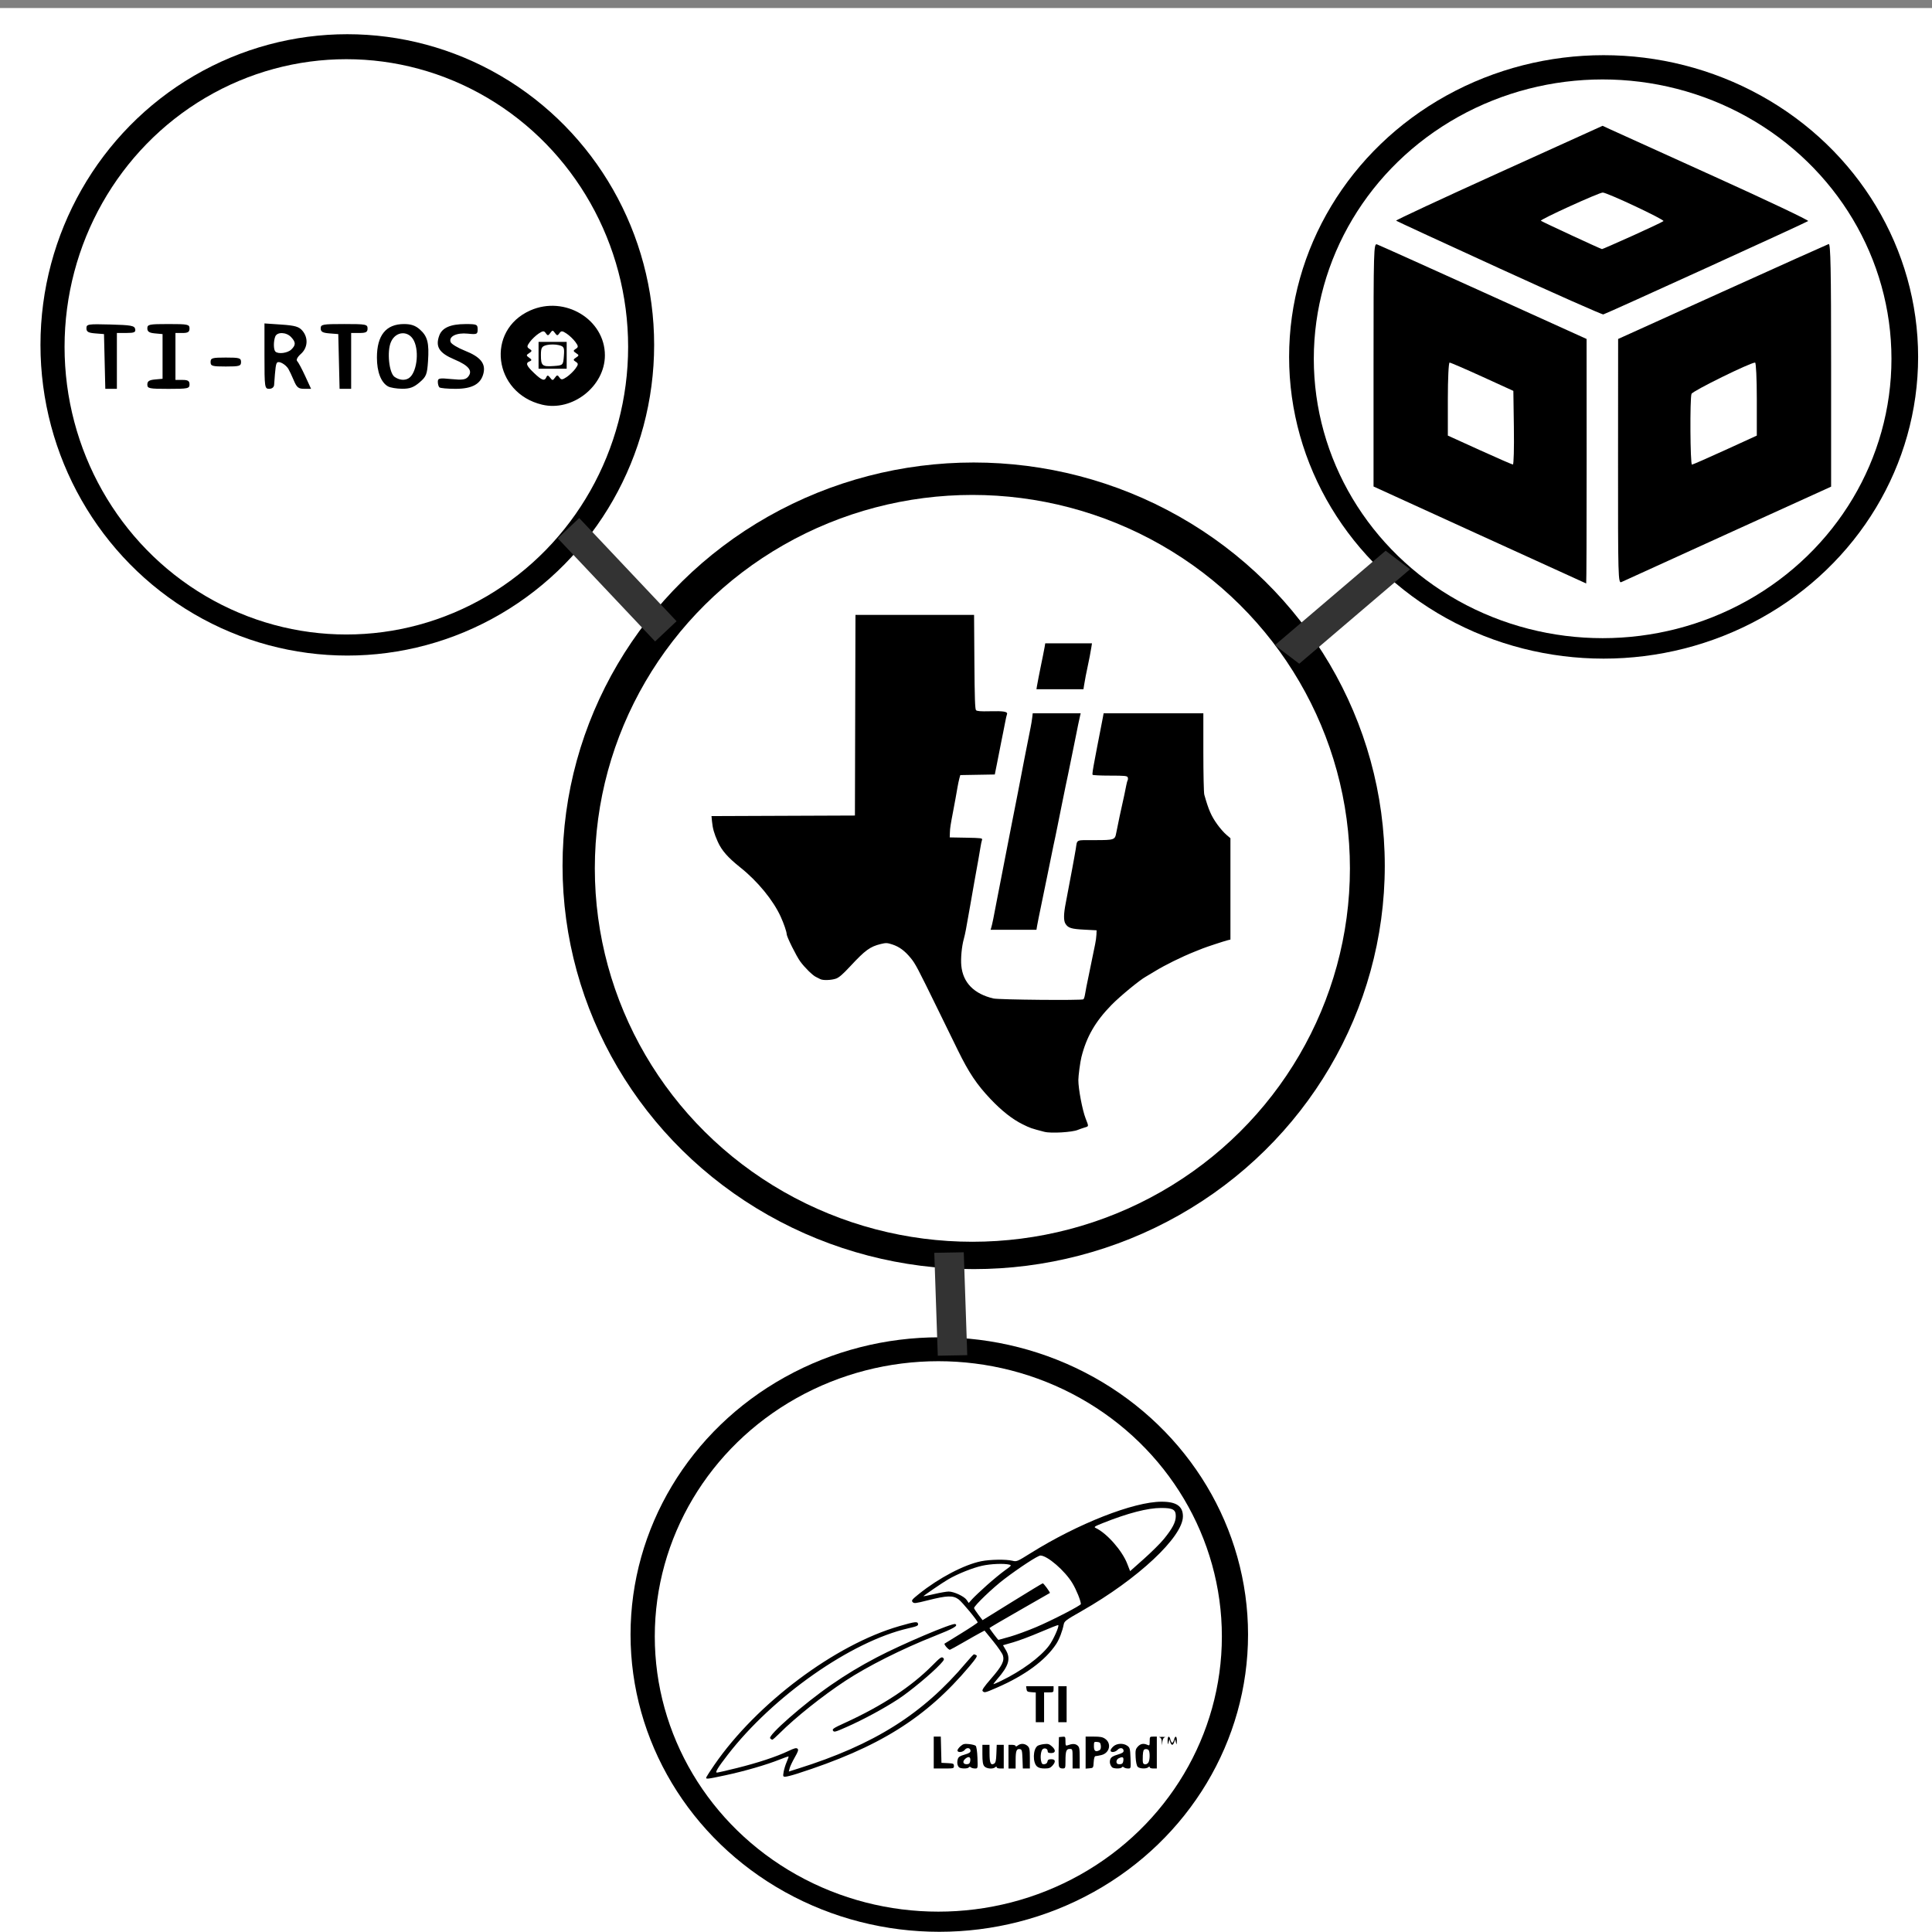<?xml version="1.0" encoding="UTF-8" standalone="no"?>
<!-- Created with Inkscape (http://www.inkscape.org/) -->

<svg
   width="200mm"
   height="200mm"
   viewBox="0 0 200 200"
   version="1.1"
   id="svg1286"
   inkscape:version="1.1.2 (0a00cf5339, 2022-02-04)"
   sodipodi:docname="ecosystem.svg"
   xmlns:inkscape="http://www.inkscape.org/namespaces/inkscape"
   xmlns:sodipodi="http://sodipodi.sourceforge.net/DTD/sodipodi-0.dtd"
   xmlns:xlink="http://www.w3.org/1999/xlink"
   xmlns="http://www.w3.org/2000/svg"
   xmlns:svg="http://www.w3.org/2000/svg">
  <rect x="0" y="0" width="200" height="200" fill="#808080" stroke="none"/>
  <sodipodi:namedview
     id="namedview1288"
     pagecolor="#ffffff"
     bordercolor="#666666"
     borderopacity="1.0"
     inkscape:pageshadow="2"
     inkscape:pageopacity="0.0"
     inkscape:pagecheckerboard="0"
     inkscape:document-units="mm"
     showgrid="false"
     inkscape:zoom="0.49260384"
     inkscape:cx="607.99364"
     inkscape:cy="159.35726"
     inkscape:window-width="1850"
     inkscape:window-height="1016"
     inkscape:window-x="0"
     inkscape:window-y="0"
     inkscape:window-maximized="1"
     inkscape:current-layer="layer1"
     inkscape:showpageshadow="2"
     inkscape:deskcolor="#d1d1d1"
     inkscape:snap-global="false" />
  <defs
     id="defs1283">
    <filter
       style="color-interpolation-filters:sRGB"
       inkscape:label="Greyscale"
       id="filter320"
       x="0"
       y="0"
       width="1"
       height="1">
      <feColorMatrix
         values="0.21 0.72 0.072 0 0 0.21 0.72 0.072 0 0 0.21 0.72 0.072 0 0 0 0 0 1 0 "
         id="feColorMatrix318"
         result="fbSourceGraphic" />
      <feColorMatrix
         result="fbSourceGraphicAlpha"
         in="fbSourceGraphic"
         values="0 0 0 -1 0 0 0 0 -1 0 0 0 0 -1 0 0 0 0 1 0"
         id="feColorMatrix322" />
      <feColorMatrix
         id="feColorMatrix324"
         values="0.21 0.72 0.072 0 0 0.21 0.72 0.072 0 0 0.21 0.72 0.072 0 0 0 0 0 1 0 "
         in="fbSourceGraphic" />
    </filter>
    <linearGradient
       id="linear-gradient"
       x1="174.376"
       y1="84.252"
       x2="268.281"
       y2="84.252"
       gradientUnits="userSpaceOnUse">
      <stop
         offset="0"
         stop-color="#7929d2"
         id="stop4" />
      <stop
         offset="1"
         stop-color="#0070c5"
         id="stop6" />
    </linearGradient>
    <linearGradient
       id="linear-gradient-2"
       x1="180.767"
       y1="1.524"
       x2="179.981"
       y2="94.35"
       gradientUnits="userSpaceOnUse">
      <stop
         offset="0"
         stop-color="#00aeff"
         id="stop9" />
      <stop
         offset="1"
         stop-color="#9454db"
         id="stop11" />
    </linearGradient>
    <linearGradient
       id="linear-gradient-3"
       x1="232.456"
       y1="40.015"
       x2="212.407"
       y2="5.29"
       gradientUnits="userSpaceOnUse">
      <stop
         offset="0"
         stop-color="#66a9dc"
         id="stop14" />
      <stop
         offset="1"
         stop-color="#b1e4fa"
         id="stop16" />
    </linearGradient>
    <linearGradient
       id="linear-gradient-4"
       x1="236.915"
       y1="12.807"
       x2="248.306"
       y2="91.593"
       xlink:href="#linear-gradient-2" />
    <filter
       style="color-interpolation-filters:sRGB;"
       inkscape:label="Greyscale"
       id="filter1822"
       x="0"
       y="0"
       width="1"
       height="1">
      <feColorMatrix
         values="0.21 0.72 0.072 0 0 0.21 0.72 0.072 0 0 0.21 0.72 0.072 0 0 0 0 0 1 0 "
         id="feColorMatrix1820" />
    </filter>
  </defs>
  <g
     inkscape:groupmode="layer"
     id="layer2"
     inkscape:label="Layer 2">
    <rect
       style="fill:#ffffff;stroke-width:0.265"
       id="rect2823"
       width="200.88"
       height="199.961"
       x="-0.407"
       y="0.832" />
  </g>
  <g
     inkscape:label="Layer 1"
     inkscape:groupmode="layer"
     id="layer1">
    <ellipse
       style="fill:#000000;stroke-width:0.169"
       id="path3253"
       cx="100.793"
       cy="89.628"
       rx="42.559"
       ry="41.75" />
    <ellipse
       style="fill:#ffffff;stroke-width:0.18"
       id="path3255"
       cx="100.66"
       cy="89.891"
       rx="39.084"
       ry="38.656" />
    <g
       id="g3363-5"
       transform="matrix(0.492,0,0,0.472,221.206,-30.889)">
      <circle
         style="fill:#000000;stroke-width:0.265"
         id="path3253-3"
         cx="-112.196"
         cy="143.719"
         r="66.174" />
      <ellipse
         style="fill:#ffffff;stroke-width:0.282"
         id="path3255-5"
         cx="-112.403"
         cy="144.136"
         rx="60.771"
         ry="61.27" />
    </g>
    <g
       id="g3363-5-0-3"
       transform="matrix(0.483,0,0,0.465,151.426,102.379)">
      <circle
         style="fill:#000000;stroke-width:0.265"
         id="path3253-3-9-6"
         cx="-112.196"
         cy="143.719"
         r="66.174" />
      <ellipse
         style="fill:#ffffff;stroke-width:0.282"
         id="path3255-5-3-7"
         cx="-112.403"
         cy="144.136"
         rx="60.771"
         ry="61.27" />
    </g>
    <g
       id="g3363-5-0-6"
       transform="matrix(0.48,0,0,0.486,89.807,-34.145)">
      <circle
         style="fill:#000000;stroke-width:0.265"
         id="path3253-3-9-0"
         cx="-112.196"
         cy="143.719"
         r="66.174" />
      <ellipse
         style="fill:#ffffff;stroke-width:0.282"
         id="path3255-5-3-6"
         cx="-112.403"
         cy="144.136"
         rx="60.771"
         ry="61.27" />
    </g>
    <rect
       style="fill:#333333;stroke-width:0.106"
       id="rect4083-6-1"
       width="3.053"
       height="14.682"
       x="3.738"
       y="80.157"
       transform="rotate(-43.347)" />
    <rect
       style="fill:#333333;stroke-width:0.09"
       id="rect4083-6-1-5"
       width="3.052"
       height="10.662"
       x="92.246"
       y="131.483"
       transform="matrix(1,-0.018,0.034,0.999,0,0)" />
    <rect
       style="fill:#333333;stroke-width:0.11"
       id="rect4083-6-1-8"
       width="3.172"
       height="15.07"
       x="-142.861"
       y="-42.376"
       transform="matrix(-0.796,-0.605,-0.761,0.649,0,0)" />
    <path
       style="fill:#000000;stroke-width:0.265"
       id="path1498"
       d="" />
    <path
       style="fill:#000000;stroke-width:0.265"
       id="path1478"
       d="" />
    <path
       style="fill:#000000;stroke-width:0.11"
       d="m 108.125,117.17 c -1.433,-0.377 -1.448,-0.382 -2.264,-0.784 -1.061,-0.522 -2.175,-1.401 -3.345,-2.638 -1.404,-1.485 -2.221,-2.706 -3.346,-5.001 -0.455,-0.928 -1.375,-2.808 -2.045,-4.178 -2.157,-4.409 -2.365,-4.805 -2.844,-5.388 -0.62,-0.756 -1.181,-1.171 -1.907,-1.41 -0.525,-0.173 -0.664,-0.178 -1.209,-0.044 -1.097,0.271 -1.6,0.637 -3.132,2.285 -0.807,0.868 -1.192,1.198 -1.518,1.304 -0.508,0.164 -1.331,0.186 -1.601,0.042 -0.103,-0.055 -0.309,-0.159 -0.458,-0.231 -0.344,-0.167 -1.131,-0.941 -1.603,-1.578 -0.401,-0.54 -1.413,-2.575 -1.416,-2.845 -0.002,-0.245 -0.292,-1.091 -0.62,-1.811 -0.773,-1.698 -2.393,-3.673 -4.18,-5.095 -1.29,-1.027 -1.93,-1.758 -2.335,-2.666 -0.381,-0.854 -0.524,-1.363 -0.597,-2.113 l -0.052,-0.537 7.424,-0.029 7.424,-0.029 0.028,-10.384 0.028,-10.384 h 6.139 6.139 l 0.033,4.861 c 0.025,3.718 0.065,4.894 0.169,5.003 0.097,0.102 0.494,0.133 1.406,0.11 1.472,-0.037 1.901,0.037 1.799,0.31 -0.038,0.101 -0.116,0.439 -0.173,0.75 -0.057,0.311 -0.152,0.795 -0.212,1.075 -0.059,0.28 -0.152,0.738 -0.205,1.019 -0.118,0.62 -0.307,1.577 -0.446,2.264 -0.057,0.28 -0.131,0.648 -0.164,0.818 l -0.061,0.309 -1.787,0.031 -1.787,0.031 -0.094,0.34 c -0.052,0.187 -0.142,0.62 -0.201,0.962 -0.129,0.757 -0.25,1.422 -0.421,2.32 -0.307,1.609 -0.342,1.837 -0.359,2.32 l -0.018,0.509 1.709,0.031 c 1.568,0.029 1.703,0.047 1.635,0.226 -0.041,0.107 -0.122,0.501 -0.181,0.874 -0.059,0.373 -0.15,0.908 -0.202,1.188 -0.052,0.28 -0.149,0.815 -0.215,1.188 -0.066,0.373 -0.167,0.934 -0.223,1.245 -0.057,0.311 -0.15,0.846 -0.208,1.188 -0.058,0.342 -0.151,0.877 -0.208,1.188 -0.095,0.521 -0.198,1.098 -0.435,2.433 -0.05,0.28 -0.147,0.713 -0.216,0.962 -0.213,0.765 -0.329,2.001 -0.257,2.752 0.168,1.76 1.313,2.928 3.33,3.4 0.562,0.131 9.113,0.211 9.305,0.086 0.056,-0.036 0.132,-0.258 0.169,-0.493 0.07,-0.44 0.207,-1.14 0.388,-1.983 0.057,-0.265 0.158,-0.761 0.225,-1.103 0.168,-0.856 0.298,-1.488 0.436,-2.122 0.065,-0.296 0.125,-0.741 0.135,-0.99 l 0.018,-0.453 -1.24,-0.064 c -1.382,-0.071 -1.708,-0.172 -1.985,-0.615 -0.204,-0.326 -0.193,-1.013 0.032,-2.15 0.062,-0.311 0.162,-0.846 0.224,-1.188 0.062,-0.342 0.163,-0.877 0.224,-1.188 0.062,-0.311 0.163,-0.846 0.224,-1.188 0.062,-0.342 0.155,-0.852 0.207,-1.132 0.052,-0.28 0.124,-0.688 0.159,-0.905 0.162,-1.007 -0.061,-0.905 1.978,-0.905 2,0 2.077,-0.026 2.207,-0.736 0.119,-0.65 0.55,-2.673 0.843,-3.961 0.057,-0.249 0.14,-0.658 0.184,-0.91 0.045,-0.251 0.115,-0.514 0.156,-0.584 0.041,-0.07 0.045,-0.208 0.009,-0.307 -0.057,-0.154 -0.317,-0.18 -1.827,-0.18 -0.969,0 -1.783,-0.038 -1.81,-0.085 -0.046,-0.08 0.014,-0.489 0.256,-1.754 0.057,-0.296 0.153,-0.805 0.214,-1.132 0.136,-0.725 0.276,-1.446 0.413,-2.122 0.057,-0.28 0.138,-0.7 0.181,-0.934 l 0.077,-0.424 h 5.162 5.162 v 4.038 c 0,2.221 0.044,4.194 0.098,4.386 0.448,1.587 0.717,2.202 1.35,3.085 0.267,0.373 0.682,0.846 0.921,1.051 l 0.435,0.372 v 5.246 5.246 l -0.297,0.072 c -0.319,0.077 -2.206,0.697 -2.561,0.841 -0.119,0.048 -0.507,0.203 -0.863,0.345 -1.321,0.525 -3.102,1.404 -4.099,2.022 -0.357,0.221 -0.775,0.471 -0.931,0.556 -0.633,0.344 -2.686,2.035 -3.568,2.938 -1.672,1.713 -2.582,3.293 -3.108,5.396 -0.127,0.509 -0.317,1.931 -0.317,2.377 0,0.907 0.412,3.089 0.749,3.961 0.342,0.886 0.353,0.806 -0.137,0.96 -0.247,0.078 -0.546,0.183 -0.665,0.234 -0.571,0.247 -2.786,0.377 -3.451,0.202 z M 102.622,95.997 c 0.097,-0.326 0.252,-1.087 0.6,-2.943 0.131,-0.701 0.271,-1.418 0.413,-2.122 0.057,-0.28 0.16,-0.815 0.231,-1.188 0.07,-0.373 0.174,-0.908 0.231,-1.188 0.138,-0.681 0.279,-1.407 0.408,-2.094 0.058,-0.311 0.153,-0.795 0.21,-1.075 0.137,-0.677 0.327,-1.637 0.446,-2.264 0.053,-0.28 0.144,-0.738 0.2,-1.019 0.057,-0.28 0.16,-0.815 0.23,-1.188 0.219,-1.168 0.339,-1.793 0.446,-2.32 0.057,-0.28 0.147,-0.738 0.201,-1.019 0.148,-0.772 0.331,-1.696 0.449,-2.264 0.058,-0.28 0.132,-0.726 0.163,-0.99 l 0.057,-0.481 h 2.482 2.482 l -0.072,0.311 c -0.1,0.431 -0.268,1.233 -0.384,1.839 -0.054,0.28 -0.147,0.738 -0.206,1.019 -0.059,0.28 -0.163,0.789 -0.23,1.132 -0.144,0.732 -0.277,1.389 -0.427,2.094 -0.059,0.28 -0.156,0.738 -0.216,1.019 -0.149,0.705 -0.283,1.362 -0.427,2.094 -0.067,0.342 -0.164,0.826 -0.216,1.075 -0.052,0.249 -0.149,0.733 -0.216,1.075 -0.067,0.342 -0.168,0.839 -0.225,1.103 -0.057,0.265 -0.15,0.697 -0.206,0.962 -0.057,0.265 -0.158,0.761 -0.225,1.103 -0.144,0.732 -0.277,1.389 -0.427,2.094 -0.059,0.28 -0.151,0.726 -0.204,0.99 -0.053,0.265 -0.155,0.761 -0.227,1.103 -0.072,0.342 -0.175,0.839 -0.227,1.103 -0.053,0.265 -0.147,0.723 -0.21,1.019 -0.063,0.296 -0.141,0.703 -0.174,0.905 l -0.06,0.368 h -2.373 -2.373 z m 4.73,-25.012 c 0.033,-0.202 0.107,-0.597 0.164,-0.877 0.057,-0.28 0.159,-0.789 0.226,-1.132 0.067,-0.342 0.171,-0.852 0.231,-1.132 0.06,-0.28 0.136,-0.675 0.169,-0.877 l 0.06,-0.368 h 2.419 2.419 l -0.066,0.424 c -0.075,0.484 -0.245,1.369 -0.375,1.952 -0.13,0.583 -0.3,1.469 -0.375,1.952 l -0.066,0.424 h -2.433 -2.433 z"
       id="path125" />
    <path
       style="fill:#000000;stroke-width:0.199"
       d="m 153.17,55.375 -10.982,-5.013 v -12.595 c 0,-11.912 0.019,-12.588 0.354,-12.47 0.195,0.068 5.157,2.3 11.028,4.959 l 10.673,4.834 0.005,12.662 c 0.002,6.964 -0.018,12.656 -0.046,12.649 -0.028,-0.007 -4.992,-2.269 -11.032,-5.026 z m 3.547,-11.096 -0.055,-3.815 -3.21,-1.465 c -1.765,-0.805 -3.291,-1.465 -3.391,-1.465 -0.1,0 -0.181,1.687 -0.181,3.779 v 3.779 l 3.289,1.494 c 1.809,0.822 3.36,1.497 3.446,1.501 0.086,0.004 0.131,-1.71 0.101,-3.809 z m 10.783,3.48 0.008,-12.669 10.776,-4.874 c 5.927,-2.681 10.888,-4.91 11.024,-4.954 0.194,-0.063 0.248,2.656 0.248,12.518 v 12.598 l -10.678,4.853 c -5.873,2.669 -10.838,4.93 -11.032,5.025 -0.336,0.162 -0.354,-0.496 -0.346,-12.498 z m 11.075,-1.162 3.289,-1.504 v -3.78 c 0,-2.079 -0.08,-3.78 -0.177,-3.78 -0.5,0 -6.459,2.932 -6.581,3.238 -0.178,0.447 -0.137,7.321 0.044,7.325 0.074,0.002 1.615,-0.673 3.425,-1.5 z m -23.379,-18.827 c -5.816,-2.659 -10.618,-4.876 -10.671,-4.927 -0.053,-0.051 4.734,-2.281 10.638,-4.956 l 10.734,-4.864 0.848,0.391 c 0.466,0.215 5.291,2.402 10.72,4.86 5.43,2.457 9.802,4.531 9.717,4.608 -0.154,0.138 -20.818,9.556 -21.208,9.666 -0.111,0.031 -4.961,-2.118 -10.778,-4.777 z m 13.781,-3.354 c 1.688,-0.761 3.139,-1.449 3.224,-1.528 0.152,-0.142 -5.832,-2.955 -6.286,-2.955 -0.388,0 -6.526,2.797 -6.403,2.918 0.099,0.097 6.141,2.9 6.327,2.935 0.037,0.007 1.449,-0.61 3.138,-1.371 z"
       id="path7383" />
    <path
       style="fill:#000000;stroke-width:0.237"
       d="m 56.116,41.891 c -5.055,-1.208 -5.862,-7.705 -1.213,-9.758 3.563,-1.573 7.716,0.929 7.716,4.65 0,3.208 -3.373,5.857 -6.503,5.108 z m 0.446,-2.853 c 0.093,-0.218 0.187,-0.203 0.384,0.058 0.232,0.308 0.288,0.308 0.503,0 0.204,-0.292 0.277,-0.296 0.459,-0.027 0.182,0.27 0.3,0.264 0.75,-0.037 0.293,-0.196 0.702,-0.586 0.907,-0.865 0.315,-0.429 0.321,-0.541 0.038,-0.715 -0.282,-0.173 -0.278,-0.243 0.028,-0.437 0.323,-0.206 0.323,-0.257 0,-0.463 -0.306,-0.195 -0.31,-0.264 -0.028,-0.437 0.283,-0.174 0.277,-0.286 -0.038,-0.715 -0.206,-0.28 -0.614,-0.669 -0.907,-0.865 -0.45,-0.3 -0.568,-0.306 -0.75,-0.037 -0.182,0.269 -0.255,0.265 -0.459,-0.027 -0.216,-0.308 -0.269,-0.308 -0.485,0 -0.204,0.292 -0.277,0.296 -0.459,0.027 -0.182,-0.27 -0.3,-0.264 -0.75,0.037 -0.293,0.196 -0.702,0.586 -0.907,0.865 -0.315,0.429 -0.321,0.541 -0.038,0.715 0.282,0.173 0.278,0.243 -0.028,0.437 -0.323,0.206 -0.323,0.259 0,0.48 0.274,0.187 0.289,0.278 0.061,0.366 -0.465,0.18 -0.37,0.442 0.443,1.217 0.813,0.775 1.088,0.866 1.277,0.423 z M 55.752,36.782 v -1.388 h 1.455 1.455 v 1.388 1.388 H 57.207 55.752 Z m 2.621,0.065 c 0.067,-0.879 0.013,-0.99 -0.546,-1.124 -0.341,-0.082 -0.893,-0.083 -1.226,-0.003 -0.514,0.123 -0.606,0.279 -0.606,1.027 0,1.117 0.128,1.228 1.325,1.144 0.964,-0.068 0.98,-0.084 1.053,-1.044 z m -47.539,0.571 -0.068,-2.833 -0.909,-0.072 c -0.718,-0.057 -0.909,-0.168 -0.909,-0.529 0,-0.429 0.149,-0.453 2.483,-0.391 2.139,0.057 2.494,0.122 2.564,0.471 0.067,0.332 -0.097,0.405 -0.907,0.405 h -0.988 v 2.891 2.891 h -0.599 -0.599 z m 4.418,2.385 c 0,-0.336 0.196,-0.466 0.788,-0.52 l 0.788,-0.072 V 36.898 34.585 l -0.788,-0.072 c -0.592,-0.054 -0.788,-0.184 -0.788,-0.52 0,-0.41 0.185,-0.448 2.183,-0.448 2.021,0 2.183,0.034 2.183,0.463 0,0.36 -0.162,0.463 -0.728,0.463 h -0.728 v 2.429 2.429 h 0.728 c 0.566,0 0.728,0.103 0.728,0.463 0,0.428 -0.162,0.463 -2.183,0.463 -1.997,0 -2.183,-0.038 -2.183,-0.448 z m 12.126,-2.937 v -3.385 l 1.745,0.119 c 1.422,0.097 1.826,0.214 2.183,0.635 0.627,0.738 0.558,1.768 -0.16,2.403 -0.353,0.312 -0.51,0.616 -0.383,0.741 0.118,0.117 0.491,0.81 0.827,1.542 l 0.612,1.33 H 31.491 c -0.595,0 -0.77,-0.141 -1.075,-0.867 -0.2,-0.477 -0.455,-1.017 -0.565,-1.199 -0.275,-0.455 -0.959,-0.842 -1.155,-0.655 -0.142,0.135 -0.19,0.484 -0.319,2.316 -0.017,0.242 -0.224,0.405 -0.514,0.405 -0.463,0 -0.485,-0.154 -0.485,-3.385 z m 2.772,-0.679 c 0.486,-0.463 0.481,-0.767 -0.02,-1.295 -0.493,-0.52 -1.435,-0.553 -1.634,-0.057 -0.196,0.486 -0.187,1.369 0.014,1.562 0.295,0.282 1.253,0.159 1.64,-0.209 z m 4.936,1.231 -0.068,-2.833 -0.909,-0.072 c -0.712,-0.056 -0.909,-0.169 -0.909,-0.52 0,-0.414 0.187,-0.449 2.425,-0.449 2.263,0 2.425,0.031 2.425,0.463 0,0.374 -0.162,0.463 -0.849,0.463 h -0.849 v 2.891 2.891 h -0.599 -0.599 z m 5.085,2.584 c -0.726,-0.404 -1.152,-1.507 -1.152,-2.988 0,-2.305 0.942,-3.469 2.807,-3.469 0.723,0 1.178,0.155 1.634,0.559 0.801,0.708 0.975,1.386 0.848,3.294 -0.091,1.37 -0.183,1.597 -0.88,2.191 -0.602,0.513 -1.011,0.662 -1.805,0.656 -0.565,-0.004 -1.218,-0.113 -1.451,-0.243 z m 2.146,-0.852 c 0.802,-0.51 1.108,-2.677 0.545,-3.855 -0.53,-1.11 -1.89,-1.048 -2.392,0.109 -0.428,0.985 -0.196,3.212 0.376,3.611 0.494,0.344 1.061,0.396 1.471,0.135 z m 3.169,0.948 c -0.089,-0.085 -0.162,-0.343 -0.162,-0.575 0,-0.374 0.155,-0.405 1.401,-0.281 1.106,0.11 1.468,0.063 1.718,-0.224 0.535,-0.615 0.101,-1.173 -1.408,-1.809 -1.576,-0.664 -1.987,-1.318 -1.56,-2.478 0.295,-0.801 1.158,-1.179 2.698,-1.183 1.18,-0.003 1.273,0.037 1.273,0.546 0,0.509 -0.076,0.542 -1.031,0.444 -1.159,-0.119 -1.995,0.3 -1.761,0.882 0.08,0.198 0.746,0.598 1.481,0.889 1.58,0.625 2.15,1.311 1.919,2.312 -0.26,1.128 -1.156,1.631 -2.905,1.631 -0.827,0 -1.576,-0.069 -1.665,-0.154 z m -23.686,-2.621 c 0,-0.415 0.162,-0.463 1.576,-0.463 1.415,0 1.576,0.047 1.576,0.463 0,0.415 -0.162,0.463 -1.576,0.463 -1.415,0 -1.576,-0.047 -1.576,-0.463 z"
       id="path7495" />
    <path
       style="fill:#000000;stroke-width:0.114"
       d="m 73.132,183.953 c 0.045,-0.101 0.412,-0.665 0.816,-1.251 4.382,-6.366 12.501,-12.455 19.158,-14.368 1.644,-0.473 1.886,-0.501 1.931,-0.225 0.03,0.184 -0.109,0.246 -1.015,0.454 -5.911,1.357 -13.998,7.023 -18.69,13.095 -1.029,1.332 -1.337,1.84 -1.112,1.84 0.091,0 1.027,-0.214 2.08,-0.476 2.153,-0.536 4.056,-1.164 5.278,-1.742 0.662,-0.313 0.854,-0.363 0.978,-0.256 0.124,0.108 0.068,0.286 -0.285,0.905 -0.242,0.424 -0.479,0.925 -0.526,1.114 l -0.087,0.343 0.961,-0.302 c 7.881,-2.474 12.913,-5.644 17.385,-10.955 0.407,-0.483 0.775,-0.878 0.818,-0.877 0.043,8e-4 0.155,0.044 0.249,0.096 0.134,0.074 -0.018,0.318 -0.701,1.131 -4.536,5.392 -9.411,8.431 -17.872,11.139 -0.528,0.169 -1.073,0.307 -1.212,0.307 -0.23,0 -0.244,-0.043 -0.164,-0.506 0.048,-0.278 0.191,-0.743 0.318,-1.032 0.127,-0.289 0.213,-0.542 0.192,-0.56 -0.021,-0.019 -0.449,0.13 -0.949,0.33 -1.339,0.536 -3.625,1.198 -5.571,1.614 -1.988,0.425 -2.09,0.434 -1.978,0.182 z m 23.529,-2.531 v -1.651 h 0.365 0.365 l 0.034,1.358 0.034,1.358 0.645,0.032 c 0.592,0.029 0.645,0.053 0.645,0.293 0,0.256 -0.018,0.261 -1.044,0.261 h -1.044 z m 2.607,1.518 c -0.173,-0.183 -0.216,-0.505 -0.114,-0.843 0.068,-0.223 0.219,-0.322 0.701,-0.461 0.458,-0.132 0.614,-0.23 0.614,-0.385 0,-0.316 -0.379,-0.388 -0.59,-0.113 -0.207,0.27 -0.762,0.319 -0.762,0.067 0,-0.09 0.142,-0.288 0.316,-0.439 0.273,-0.236 0.393,-0.267 0.871,-0.22 0.305,0.03 0.618,0.11 0.697,0.178 0.084,0.073 0.16,0.58 0.185,1.237 0.042,1.113 0.042,1.113 -0.252,1.113 -0.162,0 -0.354,-0.052 -0.427,-0.116 -0.096,-0.083 -0.157,-0.083 -0.216,0 -0.113,0.159 -0.869,0.146 -1.024,-0.017 z m 1.178,-0.692 c 0.043,-0.389 -0.188,-0.468 -0.521,-0.179 -0.344,0.298 -0.213,0.611 0.232,0.556 0.184,-0.023 0.261,-0.124 0.289,-0.377 z m 1.442,0.589 c -0.14,-0.173 -0.191,-0.503 -0.191,-1.225 v -0.988 h 0.368 0.369 l 0.002,0.879 c 0.003,0.994 0.116,1.263 0.455,1.08 0.177,-0.095 0.225,-0.293 0.254,-1.038 l 0.035,-0.921 h 0.364 0.364 v 1.225 1.225 h -0.368 c -0.205,0 -0.368,-0.057 -0.368,-0.128 0,-0.099 -0.033,-0.099 -0.147,0 -0.253,0.219 -0.922,0.155 -1.135,-0.109 z m 2.511,-0.988 v -1.225 h 0.369 c 0.203,0 0.368,0.055 0.368,0.123 0,0.074 0.09,0.052 0.225,-0.053 0.302,-0.237 0.705,-0.222 1.004,0.037 0.213,0.185 0.246,0.355 0.246,1.278 v 1.065 h -0.364 -0.364 l -0.035,-0.984 c -0.031,-0.865 -0.063,-0.989 -0.266,-1.022 -0.352,-0.058 -0.441,0.168 -0.443,1.128 l -0.002,0.879 h -0.368 -0.368 z m 2.957,1.019 c -0.464,-0.402 -0.433,-1.789 0.049,-2.135 0.098,-0.071 0.398,-0.154 0.665,-0.185 0.408,-0.048 0.538,-0.013 0.803,0.218 0.448,0.388 0.424,0.71 -0.052,0.71 -0.28,0 -0.368,-0.049 -0.368,-0.202 0,-0.227 -0.254,-0.351 -0.476,-0.233 -0.199,0.107 -0.309,0.763 -0.207,1.234 0.069,0.319 0.13,0.38 0.353,0.352 0.171,-0.021 0.284,-0.121 0.309,-0.273 0.03,-0.186 0.119,-0.24 0.399,-0.24 0.441,0 0.482,0.263 0.105,0.678 -0.207,0.228 -0.357,0.281 -0.798,0.281 -0.373,0 -0.618,-0.064 -0.781,-0.205 z m 2.263,-0.034 c -0.037,-0.132 -0.052,-0.863 -0.033,-1.624 l 0.034,-1.385 0.338,-0.034 c 0.326,-0.033 0.338,-0.016 0.338,0.464 0,0.433 0.028,0.488 0.215,0.419 0.492,-0.179 0.784,-0.178 1.018,0.005 0.21,0.165 0.241,0.331 0.241,1.291 v 1.102 h -0.368 -0.368 v -1.012 c 0,-0.995 -0.005,-1.012 -0.293,-1.012 -0.363,0 -0.44,0.218 -0.443,1.251 -0.002,0.751 -0.01,0.772 -0.306,0.772 -0.214,0 -0.325,-0.071 -0.372,-0.24 z m 2.765,-1.404 v -1.658 h 0.843 c 0.663,0 0.911,0.046 1.162,0.218 0.708,0.483 0.484,1.486 -0.378,1.694 -0.253,0.061 -0.527,0.111 -0.608,0.111 -0.093,4e-4 -0.161,0.226 -0.184,0.613 -0.036,0.605 -0.041,0.613 -0.436,0.646 l -0.399,0.033 z m 1.452,-0.259 c 0.098,-0.054 0.147,-0.234 0.123,-0.451 -0.034,-0.305 -0.093,-0.367 -0.378,-0.395 -0.325,-0.032 -0.338,-0.015 -0.338,0.453 0,0.501 0.18,0.621 0.593,0.394 z m 1.28,1.77 c -0.219,-0.238 -0.285,-0.578 -0.164,-0.854 0.086,-0.195 0.29,-0.319 0.74,-0.449 0.464,-0.134 0.622,-0.232 0.622,-0.387 0,-0.316 -0.37,-0.383 -0.622,-0.112 -0.25,0.268 -0.729,0.311 -0.729,0.066 0,-0.09 0.136,-0.282 0.301,-0.426 0.371,-0.322 1.022,-0.348 1.435,-0.058 0.264,0.185 0.294,0.3 0.332,1.278 0.042,1.073 0.042,1.075 -0.252,1.075 -0.162,0 -0.354,-0.052 -0.428,-0.116 -0.096,-0.083 -0.157,-0.083 -0.216,0 -0.113,0.159 -0.87,0.146 -1.021,-0.017 z m 1.175,-0.692 c 0.041,-0.367 -0.073,-0.423 -0.476,-0.236 -0.235,0.109 -0.318,0.423 -0.151,0.569 0.048,0.042 0.2,0.061 0.338,0.044 0.184,-0.023 0.261,-0.124 0.289,-0.377 z m 1.481,0.649 c -0.1,-0.104 -0.186,-0.507 -0.211,-0.985 -0.037,-0.701 -0.007,-0.848 0.224,-1.102 0.28,-0.308 0.597,-0.366 0.993,-0.183 0.219,0.101 0.238,0.072 0.238,-0.373 0,-0.466 0.013,-0.483 0.369,-0.483 h 0.368 v 1.651 1.651 h -0.368 c -0.205,0 -0.369,-0.057 -0.369,-0.128 0,-0.099 -0.033,-0.099 -0.147,0 -0.215,0.186 -0.901,0.156 -1.097,-0.048 z m 1.117,-0.456 c 0.153,-0.248 0.165,-1.068 0.018,-1.269 -0.058,-0.079 -0.209,-0.126 -0.336,-0.105 -0.189,0.031 -0.238,0.151 -0.268,0.664 -0.021,0.344 -0.008,0.691 0.027,0.771 0.094,0.212 0.412,0.177 0.559,-0.061 z m 1.376,-2.156 c -0.015,-0.274 -0.085,-0.406 -0.236,-0.44 -0.118,-0.027 0.006,-0.049 0.276,-0.049 0.27,0 0.398,0.021 0.283,0.048 -0.135,0.031 -0.225,0.185 -0.256,0.44 l -0.048,0.393 z m 0.608,-0.061 c -0.017,-0.52 0.173,-0.607 0.293,-0.133 0.044,0.176 0.127,0.32 0.184,0.32 0.057,0 0.14,-0.144 0.184,-0.32 0.12,-0.473 0.309,-0.387 0.293,0.133 -0.013,0.412 -0.022,0.424 -0.098,0.133 l -0.083,-0.32 -0.089,0.293 c -0.049,0.161 -0.142,0.293 -0.207,0.293 -0.065,0 -0.158,-0.132 -0.207,-0.293 l -0.089,-0.293 -0.083,0.32 c -0.076,0.291 -0.084,0.279 -0.098,-0.133 z m -41.145,-0.273 c -0.272,-0.285 3.497,-3.59 6.307,-5.53 1.584,-1.094 2.959,-1.924 4.729,-2.853 2.576,-1.353 7.856,-3.593 8.127,-3.448 0.329,0.176 -0.148,0.451 -2.17,1.251 -3.344,1.323 -6.889,3.104 -9.212,4.63 -2.35,1.543 -5.185,3.803 -6.805,5.426 -0.365,0.365 -0.704,0.664 -0.753,0.664 -0.049,0 -0.15,-0.063 -0.223,-0.14 z m 6.506,-0.794 c -0.104,-0.168 0.057,-0.273 1.254,-0.82 3.834,-1.752 6.841,-3.728 9.023,-5.929 0.821,-0.828 0.959,-0.926 1.116,-0.79 0.157,0.136 0.12,0.219 -0.296,0.666 -0.872,0.939 -3.176,2.85 -4.38,3.632 -1.499,0.973 -3.567,2.089 -5.276,2.847 -1.213,0.538 -1.331,0.57 -1.44,0.394 z m 20.989,-2.414 v -1.538 l -0.461,-0.033 c -0.4,-0.029 -0.466,-0.072 -0.499,-0.326 l -0.039,-0.293 h 1.421 1.421 v 0.32 c 0,0.302 -0.027,0.32 -0.491,0.32 h -0.491 v 1.544 1.544 h -0.43 -0.43 z m 2.334,-0.326 v -1.864 h 0.43 0.43 v 1.864 1.864 h -0.43 -0.43 z m -7.836,-1.358 c -0.095,-0.099 0.139,-0.442 0.895,-1.312 1.122,-1.293 1.384,-1.815 1.199,-2.395 -0.064,-0.202 -0.517,-0.86 -1.006,-1.461 l -0.889,-1.094 -0.449,0.236 c -0.247,0.13 -1.018,0.565 -1.712,0.966 -0.695,0.401 -1.332,0.753 -1.415,0.78 -0.134,0.045 -0.667,-0.563 -0.558,-0.636 0.024,-0.016 0.803,-0.496 1.732,-1.068 0.929,-0.572 1.689,-1.078 1.689,-1.125 0,-0.175 -1.609,-2.121 -1.974,-2.387 -0.58,-0.423 -1.182,-0.404 -3.185,0.1 -1.31,0.329 -1.424,0.342 -1.576,0.176 -0.143,-0.158 -0.063,-0.26 0.676,-0.852 2.052,-1.646 4.671,-3.019 6.427,-3.371 0.925,-0.185 2.558,-0.211 3.223,-0.051 0.453,0.109 0.481,0.097 1.904,-0.792 4.887,-3.053 10.644,-5.314 13.543,-5.319 1.532,-0.003 2.211,0.463 2.211,1.517 0,2.126 -4.667,6.493 -10.464,9.792 -1.658,0.944 -1.81,1.057 -1.877,1.4 -0.135,0.694 -0.461,1.542 -0.778,2.024 -1.112,1.691 -3.236,3.255 -6.133,4.513 -1.244,0.541 -1.296,0.553 -1.482,0.359 z m 1.912,-1.058 c 2.106,-1.016 4.06,-2.451 4.958,-3.641 0.437,-0.579 1.086,-2.022 0.959,-2.132 -0.03,-0.026 -0.856,0.296 -1.835,0.717 -0.979,0.42 -2.254,0.9 -2.833,1.066 l -1.053,0.302 0.294,0.497 c 0.532,0.897 0.307,1.65 -0.901,3.026 -0.244,0.278 -0.41,0.506 -0.369,0.506 0.041,0 0.392,-0.153 0.779,-0.34 z m 0.907,-4.569 c 0.631,-0.181 1.867,-0.634 2.745,-1.006 1.599,-0.677 4.606,-2.229 4.606,-2.376 0,-0.331 -0.461,-1.47 -0.873,-2.157 -0.772,-1.287 -2.596,-2.866 -3.311,-2.866 -0.268,0 -2.171,1.241 -3.771,2.459 -1.181,0.899 -3.1,2.743 -3.1,2.978 0,0.057 0.198,0.363 0.44,0.679 l 0.44,0.575 3.079,-1.908 c 1.693,-1.049 3.112,-1.908 3.153,-1.908 0.095,2.5e-4 0.794,0.957 0.733,1.004 -0.025,0.02 -1.441,0.831 -3.147,1.803 -1.706,0.972 -3.102,1.793 -3.102,1.824 0,0.065 0.877,1.226 0.927,1.226 0.018,0 0.549,-0.148 1.18,-0.329 z m -2.386,-5.324 c 0.629,-0.561 1.473,-1.256 1.876,-1.544 0.672,-0.481 0.71,-0.53 0.459,-0.594 -0.558,-0.141 -1.92,-0.085 -2.827,0.116 -0.985,0.218 -2.545,0.845 -3.506,1.408 -0.627,0.367 -2.605,1.719 -2.565,1.753 0.014,0.012 0.522,-0.094 1.13,-0.235 0.608,-0.141 1.274,-0.257 1.481,-0.257 0.544,-4e-4 1.613,0.496 1.866,0.867 l 0.215,0.316 0.364,-0.405 c 0.2,-0.223 0.878,-0.864 1.507,-1.425 z m 18.33,-4.79 c 0.881,-1.077 1.232,-1.748 1.233,-2.362 0.002,-0.684 -0.295,-0.852 -1.503,-0.853 -1.401,-0.002 -3.446,0.527 -6.05,1.565 -0.87,0.347 -0.955,0.405 -0.737,0.507 1.148,0.54 2.728,2.327 3.258,3.687 l 0.304,0.781 1.423,-1.265 c 0.782,-0.696 1.715,-1.623 2.072,-2.059 z"
       id="path7879" />
  </g>
</svg>
